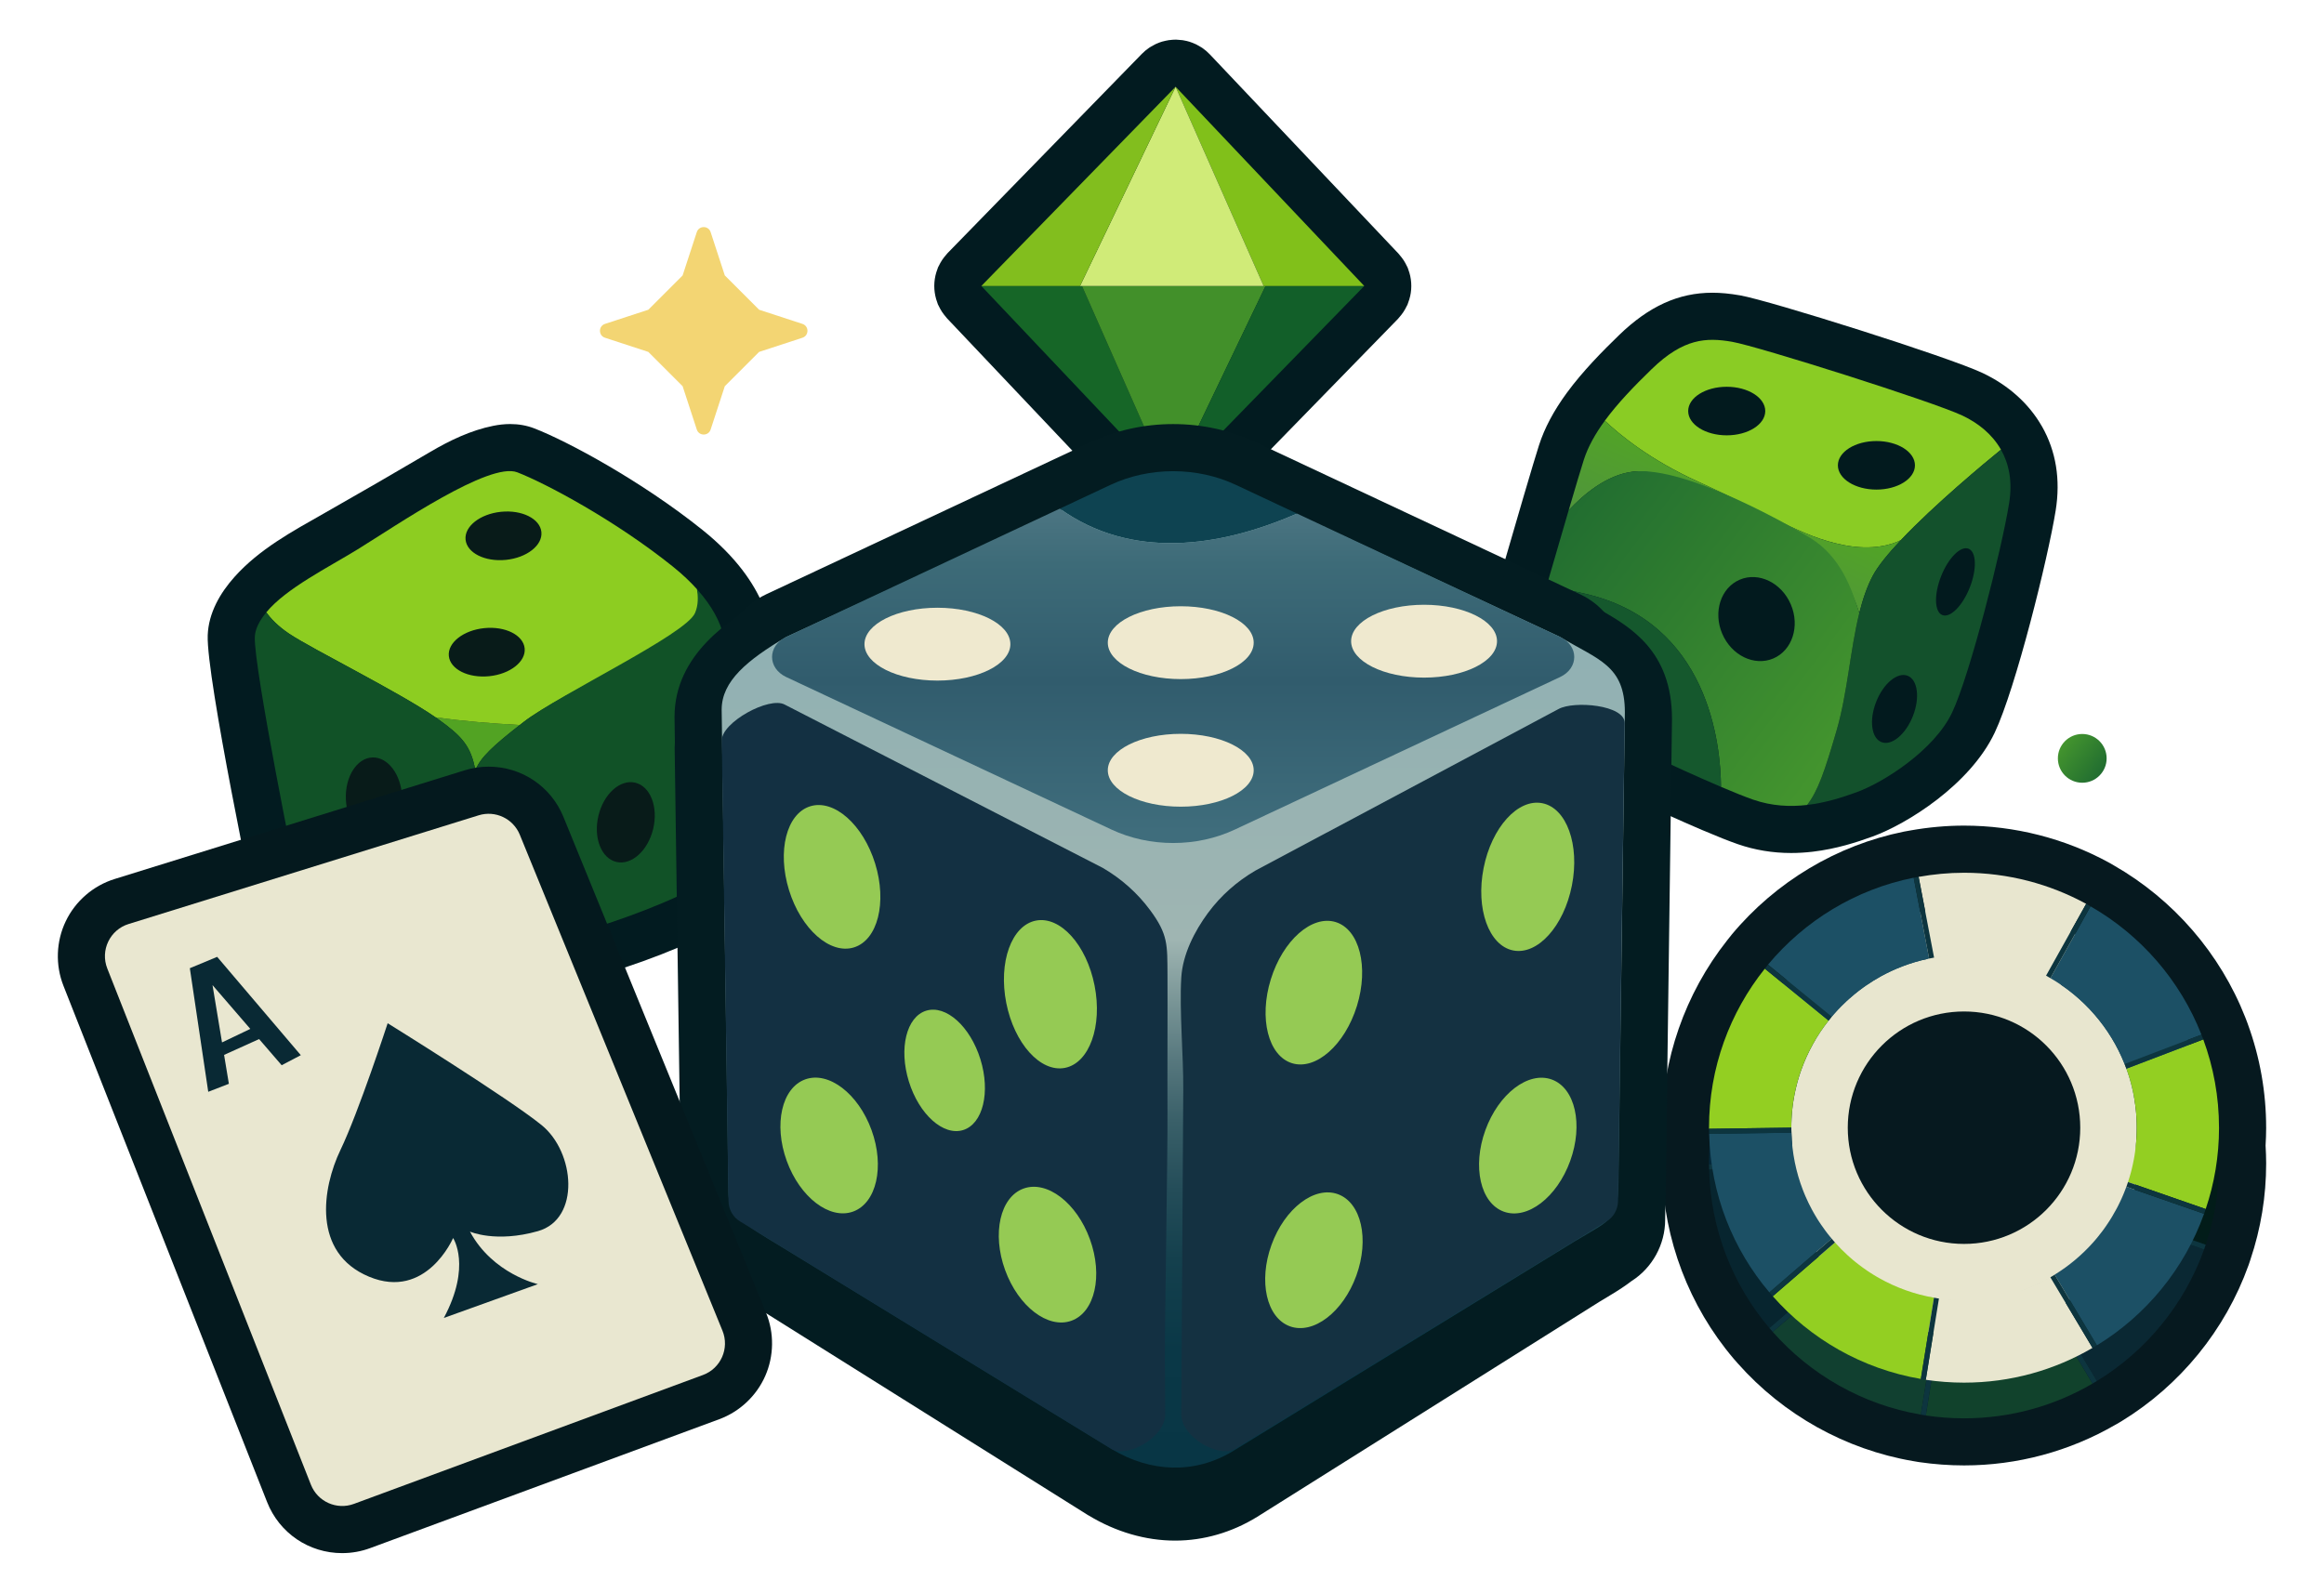 <?xml version="1.0" encoding="UTF-8"?>
<svg id="Layer_1" data-name="Layer 1" xmlns="http://www.w3.org/2000/svg" xmlns:xlink="http://www.w3.org/1999/xlink" viewBox="0 0 1987.63 1362.52">
  <defs>
    <style>
      .cls-1 {
        fill: #8dcd21;
      }

      .cls-1, .cls-2, .cls-3, .cls-4, .cls-5, .cls-6, .cls-7, .cls-8, .cls-9, .cls-10, .cls-11, .cls-12, .cls-13, .cls-14, .cls-15, .cls-16, .cls-17, .cls-18, .cls-19, .cls-20, .cls-21, .cls-22, .cls-23, .cls-24, .cls-25, .cls-26, .cls-27, .cls-28, .cls-29, .cls-30, .cls-31, .cls-32, .cls-33, .cls-34, .cls-35, .cls-36, .cls-37, .cls-38, .cls-39, .cls-40, .cls-41, .cls-42 {
        stroke-width: 0px;
      }

      .cls-2 {
        fill: #0e4351;
      }

      .cls-3 {
        fill: url(#linear-gradient);
      }

      .cls-4 {
        fill: #0d353f;
      }

      .cls-5 {
        fill: #143141;
      }

      .cls-6 {
        fill: #125f29;
      }

      .cls-7 {
        fill: #81c01a;
      }

      .cls-8 {
        fill: #04191e;
      }

      .cls-9 {
        fill: #93cf22;
      }

      .cls-10 {
        fill: #081b19;
      }

      .cls-11 {
        fill: #07252f;
      }

      .cls-12 {
        fill: #11422c;
      }

      .cls-13 {
        fill: #021a1e;
      }

      .cls-14 {
        fill: url(#linear-gradient-5);
      }

      .cls-15 {
        fill: #092934;
      }

      .cls-16 {
        fill: #021c19;
      }

      .cls-17 {
        fill: #95ca54;
      }

      .cls-18 {
        fill: #04293b;
      }

      .cls-19 {
        fill: #06191f;
      }

      .cls-20 {
        fill: #e9e7d0;
      }

      .cls-21 {
        fill: #021b20;
      }

      .cls-22 {
        fill: url(#linear-gradient-2);
      }

      .cls-23 {
        fill: #166627;
      }

      .cls-24 {
        fill: #82be1e;
      }

      .cls-25 {
        fill: url(#linear-gradient-3);
      }

      .cls-26 {
        fill: #031c21;
      }

      .cls-27 {
        fill: #52a323;
      }

      .cls-28 {
        fill: #114030;
      }

      .cls-29 {
        fill: #1c5065;
      }

      .cls-30 {
        fill: #115227;
      }

      .cls-31 {
        fill: #0b3446;
      }

      .cls-32 {
        fill: #0a2833;
      }

      .cls-33 {
        fill: #8acc24;
      }

      .cls-34 {
        fill: #15582d;
      }

      .cls-35 {
        fill: #42902a;
      }

      .cls-36 {
        fill: #d0eb78;
      }

      .cls-37 {
        fill: #f3d573;
      }

      .cls-38 {
        fill: url(#linear-gradient-4);
      }

      .cls-39 {
        fill: #133042;
      }

      .cls-40 {
        fill: #13512c;
      }

      .cls-41 {
        fill: #e8e6cf;
      }

      .cls-42 {
        fill: #efe9cf;
      }
    </style>
    <linearGradient id="linear-gradient" x1="1494.45" y1="417.57" x2="1459.69" y2="493.45" gradientUnits="userSpaceOnUse">
      <stop offset="0" stop-color="#51a327"/>
      <stop offset="1" stop-color="#50943d"/>
    </linearGradient>
    <linearGradient id="linear-gradient-2" x1="1343.33" y1="438.99" x2="1584.12" y2="622.98" gradientUnits="userSpaceOnUse">
      <stop offset="0" stop-color="#226e30"/>
      <stop offset="1" stop-color="#43942e"/>
    </linearGradient>
    <linearGradient id="linear-gradient-3" x1="1764.6" y1="636.3" x2="1796.47" y2="660.65" gradientUnits="userSpaceOnUse">
      <stop offset="0" stop-color="#43942e"/>
      <stop offset="1" stop-color="#226e30"/>
    </linearGradient>
    <linearGradient id="linear-gradient-4" x1="884.68" y1="392.96" x2="884.68" y2="1248.94" gradientTransform="translate(1888.13) rotate(-180) scale(1 -1)" gradientUnits="userSpaceOnUse">
      <stop offset="0" stop-color="#87aeb3"/>
      <stop offset=".48" stop-color="#9fb5b2"/>
      <stop offset=".54" stop-color="#7a9697"/>
      <stop offset=".6" stop-color="#57787e"/>
      <stop offset=".66" stop-color="#3a6069"/>
      <stop offset=".73" stop-color="#244d59"/>
      <stop offset=".8" stop-color="#14404d"/>
      <stop offset=".89" stop-color="#0a3847"/>
      <stop offset="1" stop-color="#083645"/>
    </linearGradient>
    <linearGradient id="linear-gradient-5" x1="1003.36" y1="435.52" x2="1003.36" y2="712.24" gradientUnits="userSpaceOnUse">
      <stop offset="0" stop-color="#4c7582"/>
      <stop offset=".17" stop-color="#3d6b78"/>
      <stop offset=".53" stop-color="#315c6d"/>
      <stop offset="1" stop-color="#3f6d7c"/>
    </linearGradient>
  </defs>
  <path class="cls-19" d="M1938.15,964.7c0-30.33-5.26-60.09-15.62-88.5-.04-.09-.06-.19-.09-.28-.04-.15-.12-.29-.16-.43-.04-.1-.07-.21-.1-.29-.03-.07-.06-.13-.09-.21-.37-1.02-.75-2.05-1.16-3.09l-.35-.9c-.04-.1-.09-.19-.13-.29-.03-.1-.06-.21-.1-.31-21.44-54.64-61.33-100.81-112.35-130.04-.01-.01-.03-.03-.06-.03l-3.68-2.14c-.1-.06-.21-.09-.31-.15-.13-.07-.27-.18-.41-.25-37.8-20.63-80.59-31.53-123.75-31.53-15.07,0-30.53,1.4-45.92,4.14-.16.03-.31.07-.46.1-.13.03-.28.03-.43.06l-.66.12c-1.15.19-2.3.38-3.43.62-.03,0-.06,0-.09.01-.01,0-.04.01-.06.01-.07.01-.13.01-.21.03-.07.01-.15.04-.22.06-57.28,11.59-109.54,42.83-147.18,88.01-.07.07-.12.16-.19.25-.96,1.15-1.89,2.34-2.81,3.54-.07.09-.15.16-.22.25-.19.24-.37.49-.56.74-.06.07-.12.15-.18.22-.01.03-.03.06-.06.07-35.95,45.46-55.76,102.29-55.76,160.2v.93c0,.35.04.72.06,1.08,0,.29-.03.57-.01.85.03.8.07,1.59.07,2.39,0,.16.03.31.03.47,0,.18-.01.34-.01.52.07,2.92.24,5.83.4,8.75-.31,5.17-.53,10.34-.53,15.54v.93c0,.35.04.72.06,1.08,0,.29-.03.57-.01.85.03.8.07,1.59.07,2.39,0,.16.03.31.03.47,0,.18-.01.34-.01.5,1.44,58.87,23.13,115.94,61.1,160.7,0,.01.01.01.01.03,1.13,1.33,2.21,2.55,3.34,3.8,0,.01.01.03.03.04.01.03.04.04.06.07.06.06.1.12.16.18.03.04.07.07.1.1,38.91,43.96,92.05,73.6,149.73,83.49.04,0,.09,0,.15.01.09.01.19.04.28.06l4.01.69c.1.03.21.01.29.03.18.03.35.07.53.1,12.95,1.89,25.91,2.84,38.51,2.84,45.51,0,90.25-12.05,129.5-34.84.09-.04.18-.07.27-.12.13-.09.29-.18.43-.25.01,0,.01-.01.03-.01,1.19-.69,2.45-1.41,3.9-2.28.12-.06.22-.15.32-.22.06-.03.13-.06.19-.09,50.18-30.69,88.75-78.02,108.58-133.29.03-.07.04-.13.06-.19.01-.06.04-.1.07-.15.5-1.44,1-2.95,1.5-4.46h0s.01-.03.01-.04c.01-.04.03-.07.04-.12,0-.03.01-.06.01-.07,8.93-26.49,13.45-54.16,13.45-82.24,0-5.11-.21-10.18-.5-15.25.29-5.08.5-10.17.5-15.28ZM1816.98,1019.5c-.35.9-.72,1.8-1.1,2.7-.46,1.1-.94,2.21-1.44,3.3-.38.85-.77,1.69-1.18,2.53-.19.41-.38.82-.59,1.22-.43.91-.88,1.8-1.34,2.7-.37.72-.74,1.43-1.12,2.14-1.16,2.21-2.4,4.38-3.7,6.53-.5.84-1.02,1.69-1.55,2.52-.47.77-.96,1.53-1.46,2.28-.75,1.16-1.53,2.31-2.31,3.45-.46.65-.93,1.31-1.38,1.96-.01,0-.01.01-.01.03-.6.82-1.21,1.64-1.81,2.45-1.24,1.65-2.5,3.26-3.8,4.85-.65.8-1.31,1.58-1.97,2.36-.66.78-1.34,1.56-2.02,2.33-9.55,10.71-20.63,20.02-32.9,27.58-1.21.8-2.47,1.49-3.68,2.24-.68.4-1.37.78-2.05,1.16-7.56,4.2-15.51,7.75-23.78,10.61-.77.25-1.52.5-2.27.75-2.28.74-4.57,1.43-6.89,2.06-1.61.44-3.21.84-4.83,1.22-.74.18-1.46.34-2.2.5-.8.18-1.58.35-2.37.5-.29.07-.6.13-.9.18-.74.16-1.47.29-2.22.43-.1.01-.22.04-.34.06-1.15.21-2.31.4-3.48.57-.88.15-1.78.27-2.68.38-.47.07-.96.13-1.43.18-.83.12-1.66.22-2.5.29-.49.06-.96.1-1.46.15-.84.09-1.66.16-2.5.24-.57.04-1.15.09-1.72.12-1.81.13-3.64.22-5.47.28-.47.01-.94.03-1.4.03-1.1.03-2.21.04-3.33.04-.96,0-1.92-.01-2.86-.03-.74-.01-1.47-.03-2.2-.06-.29-.01-.57-.03-.87-.04-3.45-.13-6.88-.4-10.27-.77-1.5-.15-2.98-.32-4.45-.54-.28-.04-.56-.07-.84-.12-.07-.01-.16-.03-.24-.04-1.31-.21-2.65-.43-4.02-.69-16.69-2.9-32.46-8.65-46.73-16.68-.84-.47-1.66-.96-2.5-1.44-.09-.06-.18-.12-.28-.16-.84-.5-1.66-1-2.5-1.52-.87-.55-1.72-1.09-2.58-1.64-.87-.56-1.71-1.13-2.56-1.69-2.53-1.72-5.01-3.52-7.43-5.39-.6-.47-1.21-.93-1.8-1.41-.37-.29-.74-.57-1.09-.88-.57-.46-1.15-.93-1.72-1.4-.1-.1-.19-.18-.29-.27-.72-.6-1.44-1.24-2.17-1.86-.77-.68-1.52-1.36-2.27-2.03-3.76-3.43-7.34-7.06-10.73-10.86-.97-1.09-1.9-2.18-2.81-3.27-.63-.74-1.25-1.49-1.84-2.24-.06-.07-.12-.13-.16-.21-.49-.59-.96-1.19-1.43-1.78-.35-.46-.71-.9-1.03-1.36-.38-.5-.78-1.02-1.15-1.53-1.21-1.62-2.37-3.26-3.51-4.94-.56-.83-1.12-1.66-1.68-2.52-.54-.84-1.09-1.69-1.62-2.55-.53-.87-1.06-1.72-1.58-2.61-.5-.84-.99-1.69-1.47-2.55-.04-.07-.07-.15-.12-.22-.47-.82-.94-1.66-1.38-2.5-.97-1.78-1.9-3.59-2.78-5.42-.88-1.84-1.74-3.68-2.55-5.55-.41-.94-.81-1.87-1.19-2.83-.38-.94-.77-1.89-1.13-2.84-5.89-15.28-9.31-31.78-9.81-49-.03-.71-.06-1.41-.07-2.12-.01-.71-.03-1.41-.03-2.14v-.06c0-1.22.01-2.45.04-3.67,0-.12,0-.24.01-.35.03-1.15.07-2.3.13-3.45,0-.07,0-.15.01-.22.04-.96.1-1.93.18-2.89.03-.57.07-1.15.13-1.72.07-.91.15-1.83.25-2.74.12-1.25.27-2.48.43-3.71.15-1.18.31-2.34.49-3.51,0-.06.01-.12.03-.18.18-1.19.37-2.37.59-3.55.18-.99.35-1.97.56-2.96.13-.71.28-1.41.44-2.11.04-.28.1-.56.18-.82.16-.8.35-1.59.55-2.37.74-3.12,1.58-6.2,2.5-9.24.31-.97.62-1.94.94-2.92.32-.97.66-1.94,1-2.9,5.5-15.42,13.47-29.66,23.42-42.24.81-1.02,1.58-2.03,2.39-3.01.34-.41.68-.81,1.03-1.21.38-.47.78-.93,1.18-1.38,2.05-2.34,4.17-4.61,6.36-6.82,1.43-1.46,2.89-2.87,4.39-4.24.75-.69,1.5-1.38,2.27-2.06,1.52-1.36,3.06-2.67,4.64-3.96,2.37-1.94,4.79-3.82,7.28-5.6.83-.6,1.66-1.19,2.5-1.77,4.21-2.9,8.57-5.6,13.07-8.06,2.71-1.47,5.47-2.87,8.26-4.18,6.54-3.05,13.35-5.64,20.36-7.73,2-.59,4.04-1.15,6.07-1.66,2.05-.5,4.1-.97,6.17-1.4,1.37-.29,2.81-.52,4.26-.81,4.14-.72,8.37-1.28,12.64-1.66,1-.09,2.02-.16,3.03-.24.18-.01.35-.03.53-.03.91-.06,1.83-.12,2.74-.15.15-.01.31-.03.47-.03.97-.04,1.94-.07,2.93-.09,1.09-.03,2.18-.04,3.27-.04s2.22.01,3.33.04c.47,0,.94.01,1.41.03.96.03,1.92.07,2.86.12,1.22.06,2.43.13,3.64.22.18.01.37.03.55.04,1.1.09,2.22.19,3.33.31,1.21.12,2.42.27,3.62.41.03,0,.04,0,.07.01,1.24.15,2.46.32,3.68.52,1.22.18,2.45.38,3.65.6,1.22.21,2.43.44,3.62.69.85.18,1.71.35,2.55.54,1.55.34,3.08.71,4.6,1.1,1.19.29,2.36.62,3.54.96,2.43.68,4.83,1.43,7.2,2.24,1.05.37,2.09.74,3.14,1.12,1.13.41,2.25.84,3.37,1.28,3.4,1.34,6.73,2.8,10.02,4.38,1,.5,2.02,1,3.01,1.5.04.03.09.04.13.07,1.05.53,2.08,1.08,3.09,1.64.55.29,1.06.59,1.59.9.62.35,1.24.71,1.87,1.06,28.57,16.59,51.08,42.39,63.39,73.43.53,1.33,1.05,2.65,1.56,4.02.35.99.71,1.97,1.05,2.96.43,1.25.84,2.52,1.24,3.79.32,1.03.63,2.06.93,3.11.04.18.1.35.15.52.29,1.06.59,2.14.85,3.21,1.52,5.89,2.68,11.95,3.46,18.11.16,1.16.29,2.34.4,3.52.03.16.06.34.06.52.09.88.18,1.78.25,2.68.04.47.07.94.1,1.43.06.68.1,1.36.13,2.03.03.55.06,1.09.09,1.64.04,1.1.09,2.21.12,3.31.03,1.22.04,2.45.04,3.68,0,1.12-.01,2.24-.04,3.36,0,.44-.01.87-.03,1.3-.01.77-.06,1.53-.09,2.3-.03.6-.06,1.19-.1,1.78,0,.25-.03.5-.04.75-.04.83-.1,1.64-.16,2.45-.18,2.14-.4,4.26-.66,6.36-.1.85-.22,1.71-.34,2.56,0,.03-.01.06-.01.09-.13.94-.28,1.9-.44,2.84,0,.04,0,.09-.01.13-.15.94-.32,1.89-.49,2.81-.53,2.89-1.15,5.76-1.84,8.59-.24.94-.47,1.89-.72,2.83-.75,2.8-1.58,5.58-2.49,8.32-.41,1.18-.81,2.33-1.19,3.52-.07.18-.13.37-.19.56-.52,1.43-1.06,2.84-1.64,4.24Z"/>
  <g>
    <path class="cls-41" d="M1679.78,847.46c-81.6,0-147.76,66.16-147.76,147.76s66.16,147.7,147.76,147.7,147.7-66.11,147.7-147.7-66.11-147.76-147.7-147.76ZM1679.78,1094.61c-54.94,0-99.45-44.51-99.45-99.39s44.51-99.45,99.45-99.45,99.39,44.51,99.39,99.45-44.51,99.39-99.39,99.39Z"/>
    <path class="cls-41" d="M1779.17,995.22c0,54.88-44.51,99.39-99.39,99.39s-99.45-44.51-99.45-99.39,44.51-99.45,99.45-99.45,99.39,44.51,99.39,99.45Z"/>
    <g>
      <path class="cls-32" d="M1885.06,1068.87c-16.93,47.16-49.58,86.78-91.67,112.52l-36.11-60.46c28.04-17.28,49.87-43.71,61.33-75.15l66.45,23.09Z"/>
      <path class="cls-41" d="M1784.23,803.7l-34.32,61.44c-20.9-11.29-44.74-17.68-70.14-17.68-8.75,0-17.33.81-25.63,2.25l-13.24-69.1c12.61-2.25,25.62-3.51,38.87-3.51,37.83,0,73.42,9.67,104.46,26.6Z"/>
      <path class="cls-28" d="M1654.04,1140.62l-11.23,69.5c-50.1-8.58-94.38-34.2-126.63-70.77l53.21-45.95c21.65,24.3,51.25,41.4,84.65,47.22Z"/>
      <path class="cls-16" d="M1897.85,995.22c0,24.36-4.03,47.74-11.4,69.56l-66.45-23.09c4.84-14.63,7.49-30.23,7.49-46.47,0-17.74-3.11-34.78-8.87-50.5l65.76-25.05c8.69,23.55,13.47,49,13.47,75.55Z"/>
      <path class="cls-29" d="M1882.82,915.64l-65.76,25.05c-12.32-31.04-34.84-56.84-63.4-73.42l34.26-61.44c42.96,24.59,76.64,63.28,94.9,109.81Z"/>
      <path class="cls-12" d="M1789.65,1183.58c-32.3,18.89-69.79,29.71-109.87,29.71-11.11,0-22-.86-32.71-2.42l11.23-69.5c7.03.98,14.17,1.55,21.48,1.55,26.89,0,52.06-7.2,73.82-19.75l36.05,60.41Z"/>
      <path class="cls-18" d="M1563.92,903.61c-19.92,25.16-31.9,56.95-31.9,91.56l-70.37.98v-.92c0-51.48,17.91-98.76,47.74-136.07l54.53,44.45Z"/>
      <path class="cls-11" d="M1566.57,1090.12l-53.27,45.95c-31.15-36.74-50.27-83.9-51.54-135.61l70.37-.98c.98,34.44,13.71,65.99,34.44,90.64Z"/>
      <path class="cls-29" d="M1649.89,850.51c-33.17,6.79-62.25,24.76-83.27,49.69l-54.53-44.45c31.27-37.54,74.86-64.44,124.61-74.4l13.19,69.16Z"/>
      <path class="cls-4" d="M1787.92,805.83l-34.26,61.44c-1.27-.69-2.48-1.44-3.74-2.13l34.32-61.44c1.21.69,2.48,1.44,3.69,2.13Z"/>
      <path class="cls-4" d="M1654.15,849.71c-1.44.29-2.88.52-4.26.81l-13.19-69.16c1.38-.29,2.82-.46,4.2-.75l13.24,69.1Z"/>
      <path class="cls-4" d="M1566.62,900.21c-.92,1.09-1.78,2.25-2.71,3.4l-54.53-44.45c.86-1.15,1.79-2.3,2.71-3.4l54.53,44.45Z"/>
      <path class="cls-4" d="M1532.13,999.48l-70.37.98c0-1.44-.06-2.88-.12-4.32l70.37-.98v.06c0,1.44.06,2.82.11,4.26Z"/>
      <path class="cls-4" d="M1569.39,1093.4l-53.21,45.95c-.98-1.09-1.9-2.13-2.88-3.28l53.27-45.95c.92,1.09,1.84,2.19,2.82,3.28Z"/>
      <path class="cls-4" d="M1658.3,1141.37l-11.23,69.5c-1.38-.23-2.82-.52-4.26-.75l11.23-69.5c1.44.29,2.88.52,4.26.75Z"/>
      <path class="cls-4" d="M1793.39,1181.39c-1.27.75-2.53,1.5-3.74,2.19l-36.05-60.41c1.21-.75,2.48-1.44,3.69-2.25l36.11,60.46Z"/>
      <path class="cls-4" d="M1886.45,1064.78c-.46,1.38-.92,2.76-1.38,4.09l-66.45-23.09c.46-1.38.92-2.71,1.38-4.09l66.45,23.09Z"/>
      <path class="cls-4" d="M1884.37,919.67l-65.76,25.05c-.52-1.38-1.04-2.71-1.55-4.03l65.76-25.05c.52,1.38,1.09,2.71,1.55,4.03Z"/>
    </g>
  </g>
  <g>
    <path class="cls-21" d="M1746.4,364.76s-.05-.07-.07-.11c-10.99-19.28-28.46-35.02-50.56-45.51-28.97-13.74-182.43-62.12-207.54-66.47-8.89-1.54-16.41-2.26-23.69-2.26-28.93,0-54.32,11.55-79.9,36.34-13.59,13.16-30.94,30.66-44.61,49.33,0,0,0,0,0,0h0c-11.23,15.35-19.01,30.01-23.79,44.82-2.21,6.88-6.69,21.75-13.29,44.2h0c-5.8,19.76-12.58,43.05-18.85,64.68,0,.02,0,.04-.01.06l-6.48,22.39c-12.75,44.11,2.28,91.02,38.3,119.52l39.13,30.96c2.34,1.85,4.87,3.43,7.56,4.72,2.2,1.06,54.26,26.05,93.54,42.76.02,0,.04.01.06.02,12.7,5.41,22.58,9.32,30.21,11.97,14.41,4.99,29.71,7.52,45.47,7.52,6.01,0,12.2-.37,18.41-1.1,20.32-2.38,38.07-8.19,51.26-13,29.13-10.59,83.26-44.09,104.47-88.88,17.92-37.83,45.57-149.13,52.12-189.96,4.27-26.57.33-50.81-11.73-72.03Z"/>
    <g>
      <path class="cls-33" d="M1576.32,466.2c25.73,5.15,42.11-.5,49.41-4.16,28.92-30.64,72.33-66.56,85.62-77.38-7.59-13.35-19.67-22.85-32.86-29.11-25.01-11.87-175.08-59.35-197.13-63.17-22.04-3.82-41.55-2.97-68.68,23.32-15.47,14.99-29.41,29.56-40.12,44.19,12.95,12.29,38.87,33.53,79.54,52.04,61.47,27.98,88.18,47.06,124.21,54.26Z"/>
      <path class="cls-3" d="M1396.57,403.46c38.58-4.66,153.89,56.81,166.18,69.52,9.67,10,21.41,32.06,27.44,51.54,2.89-11.64,6.52-22.52,11.56-32.04,4.44-8.37,13.21-19.04,23.97-30.44-7.3,3.66-23.68,9.31-49.41,4.16-36.03-7.21-62.74-26.28-124.21-54.26-40.67-18.51-66.6-39.75-79.54-52.04-8.07,11.03-14.32,22.09-17.96,33.39-2.29,7.11-7.14,23.35-12.98,43.21,12.69-13.56,32.5-30.32,54.95-33.03Z"/>
      <path class="cls-40" d="M1711.35,384.66c-13.29,10.82-56.7,46.74-85.62,77.38,2.92-1.47,4.43-2.62,4.43-2.62,0,0-1.51,1.16-4.43,2.62-10.76,11.4-19.54,22.08-23.97,30.44-5.05,9.52-8.67,20.4-11.56,32.04,1.64,5.29,2.88,10.4,3.51,15.02-.63-4.62-1.87-9.73-3.51-15.02-7.8,31.37-10.11,68.38-19.38,100.23-10.36,35.57-15.94,51.73-25.22,63.83,15.67-1.83,30.07-6.44,42.17-10.84,23.32-8.48,66.56-36.04,81.82-68.25,15.26-32.22,42.39-139.47,48.75-179.1,3.01-18.72-.19-33.77-6.99-45.73Z"/>
      <path class="cls-22" d="M1590.19,524.52c-6.03-19.48-15.41-48.03-41.75-64.21-13.65-8.39-106.2-62.27-151.87-56.86-22.46,2.66-42.26,19.47-54.95,33.03-5.79,19.7-12.55,42.94-18.81,64.52,10.07,1.92,20.77,4.14,32.21,6.74,106.72,24.22,116.63,129.77,116.88,165.37,10.79,4.59,20.5,8.5,27.68,10.99,15.9,5.5,31.49,6.18,46,4.48,9.28-12.1,14.86-28.26,25.22-63.83,9.28-31.85,11.59-68.86,19.38-100.23Z"/>
      <path class="cls-34" d="M1355.03,507.75c-11.44-2.6-22.14-4.82-32.21-6.74-2.25,7.77-4.44,15.35-6.49,22.42-8.15,28.2,1.57,58.51,24.58,76.72l39.13,30.96s52.99,25.45,91.87,42c-.26-35.6-10.16-141.15-116.88-165.37Z"/>
    </g>
    <ellipse class="cls-13" cx="1476.8" cy="351.63" rx="32.96" ry="20.77"/>
    <ellipse class="cls-13" cx="1604.83" cy="398.05" rx="32.96" ry="20.77"/>
    <ellipse class="cls-13" cx="1502.3" cy="529.7" rx="31.9" ry="36.63" transform="translate(-87.45 630.65) rotate(-23.06)"/>
    <ellipse class="cls-13" cx="1620.42" cy="606.53" rx="30.51" ry="16.85" transform="translate(461 1890.82) rotate(-68.45)"/>
    <ellipse class="cls-13" cx="1672.5" cy="497.84" rx="30.51" ry="13.18" transform="translate(595.04 1870.49) rotate(-68.45)"/>
  </g>
  <g>
    <path class="cls-21" d="M375.23,856.74c-85.73,0-145.46-28.06-155.88-73.22-.44-1.89-43.02-203.99-41.7-240.1.7-19.01,10.53-36.07,22.95-49.95,21.31-23.8,49.31-38.86,76.71-54.43,30.37-17.26,60.61-34.75,90.71-52.48,16.58-9.77,34.81-18.5,53.78-22.29,4.79-.96,9.67-1.53,14.56-1.53,7.3,0,14.22,1.25,20.57,3.7,28.53,11.03,92.04,45.29,143.91,86.92,57.92,46.48,60.53,90.32,59.23,106.09-4.46,197.05-12.1,206.15-21.78,217.69-19.75,23.55-140.32,71.07-228.93,78.19-11.62.93-23.1,1.41-34.15,1.41Z"/>
    <g>
      <path class="cls-27" d="M374.68,615.16c20.5,14.67,28.1,23.08,31.87,43.75,4.27-10.83,15.28-21,37.99-38.72-24.26-1.27-48.38-3.32-72-6.53.73.5,1.46,1.01,2.14,1.5Z"/>
      <path class="cls-1" d="M575.63,484.8c-49.92-40.06-109.37-71.54-133.22-80.76-23.85-9.22-102.91,45.15-136.4,65.82-24.92,15.37-61.42,33.45-78.23,53.95,3.54,5,9.5,11.57,19.41,18.23,19.89,13.36,93.82,49.8,125.35,71.63,23.63,3.21,47.75,5.26,72,6.53,1.21-.94,2.31-1.82,3.59-2.8,30.84-23.85,141.93-74,147.97-93.08,2.12-6.69,2.42-13.67,0-20.3-5.51-6.12-12.16-12.54-20.47-19.21Z"/>
      <path class="cls-30" d="M596.1,504.01c.91,6.15,1.39,13.3-1.71,20.46-7.96,18.36-115.42,69.07-146.26,92.92-25.27,19.54-37.08,30.12-41.58,41.52,1.79,9.78,2.72,22.29,3.74,39.56,2.17,36.7,1.38,87.63.65,116.24,86.16-8.27,188.36-53.78,196.47-63.46,8.27-9.86,12.4-194.27,12.4-194.27,0,0,3.86-22.34-23.73-52.97Z"/>
      <path class="cls-30" d="M410.29,698.46c-1.02-17.27-1.96-29.77-3.74-39.56-3.77-20.66-11.37-29.07-31.87-43.75-30.2-21.62-107.15-59.46-127.5-73.13-9.91-6.66-15.88-13.23-19.41-18.23-5.89,7.18-9.59,14.33-9.84,21.09-.95,26.07,34.97,204.76,40.7,229.56,5.72,24.8,60.41,47.69,147.53,40.7,1.59-.13,3.19-.3,4.79-.45.72-28.61,1.52-79.53-.65-116.24Z"/>
    </g>
    <ellipse class="cls-10" cx="430.63" cy="458.35" rx="32.59" ry="20.67" transform="translate(-43.92 45.64) rotate(-5.77)"/>
    <ellipse class="cls-10" cx="416.32" cy="557.87" rx="32.59" ry="20.67" transform="translate(-54 44.7) rotate(-5.77)"/>
    <ellipse class="cls-10" cx="535.22" cy="703.43" rx="34.84" ry="24.08" transform="translate(-273.09 1061.06) rotate(-76.6)"/>
    <ellipse class="cls-10" cx="319.87" cy="682.76" rx="24.08" ry="34.84" transform="translate(-28.78 14.24) rotate(-2.44)"/>
  </g>
  <g>
    <g>
      <path class="cls-21" d="M1206.03,253.54c.22-.97.4-1.94.55-2.93.14-.95.26-1.9.33-2.86.08-.98.11-1.95.12-2.93,0-.97-.02-1.92-.09-2.88-.06-.97-.17-1.94-.3-2.91s-.31-1.93-.51-2.88c-.2-.94-.43-1.86-.71-2.79-.29-.98-.62-1.95-.98-2.91-.18-.49-.29-.99-.5-1.48-.17-.4-.4-.75-.58-1.14-.43-.93-.9-1.83-1.39-2.72-.48-.86-.96-1.7-1.5-2.51-.52-.8-1.09-1.57-1.67-2.33-.63-.83-1.28-1.64-1.97-2.41-.27-.3-.48-.64-.76-.93l-161.34-170.42c-.08-.08-.16-.15-.24-.22-.59-.61-1.22-1.2-1.85-1.78-.22-.2-.44-.42-.66-.62-.14-.12-.27-.26-.42-.38-.96-.81-1.96-1.6-3.01-2.33-.01-.01-.03-.02-.05-.03-.19-.13-.39-.25-.58-.38-.26-.17-.53-.32-.79-.49-1.13-.72-2.3-1.39-3.49-1.99-.24-.12-.47-.27-.71-.38-.23-.11-.47-.19-.7-.3-1.49-.68-3.01-1.3-4.56-1.79-.07-.02-.13-.05-.21-.08-.04-.01-.09-.03-.13-.04-1.6-.49-3.22-.85-4.86-1.14-.26-.05-.52-.11-.78-.15-.31-.05-.63-.06-.94-.11-1.32-.17-2.64-.28-3.97-.33-.24,0-.46-.06-.7-.06-.21,0-.4,0-.61,0h-.04s-.05,0-.07,0c-1.67,0-3.33.15-4.98.36-.23.03-.46.02-.69.05-.26.04-.52.12-.78.16-1.39.23-2.77.52-4.14.9-.23.06-.47.1-.69.16-.08.02-.17.05-.25.07-1.54.46-3.04,1.04-4.52,1.69-.21.09-.43.18-.64.27-.3.14-.59.3-.89.45-1.06.52-2.09,1.08-3.11,1.7-.35.21-.71.42-1.06.64-.09.05-.18.1-.26.16-.08.05-.16.08-.24.13-.03.02-.05.04-.08.06-.33.22-.64.47-.96.7-.75.54-1.5,1.08-2.2,1.66-.11.09-.23.18-.34.27-.15.12-.28.27-.42.39-.05.04-.1.1-.15.14-.7.61-1.39,1.24-2.04,1.89-.11.11-.23.21-.35.32l-166.14,170.42c-.33.33-.58.72-.89,1.06-.7.77-1.36,1.56-2.01,2.39-.59.76-1.16,1.53-1.69,2.33-.54.81-1.05,1.64-1.53,2.49-.51.9-.98,1.8-1.42,2.72-.19.41-.45.78-.63,1.21-.19.45-.3.92-.47,1.37-.37.97-.71,1.93-1.01,2.92-.28.91-.52,1.82-.73,2.74-.22.97-.4,1.94-.55,2.92-.14.96-.26,1.9-.33,2.86-.08.98-.11,1.95-.12,2.93,0,.97.02,1.92.09,2.88.06.97.17,1.94.3,2.91.14.97.31,1.93.52,2.89.2.93.43,1.85.7,2.78.29.99.62,1.96.98,2.92.18.49.29.98.49,1.47.17.39.4.74.57,1.12.43.94.91,1.85,1.41,2.76.47.84.95,1.67,1.47,2.47.53.82,1.11,1.6,1.71,2.39.62.81,1.24,1.59,1.92,2.35.28.31.5.66.79.96l161.35,170.42c.08.09.18.16.26.25.59.61,1.21,1.19,1.84,1.76.22.2.42.41.64.6.15.13.29.27.44.4.96.81,1.96,1.59,3,2.32.02.01.03.02.05.03.19.13.38.25.58.38.26.17.53.32.8.49,1.13.72,2.29,1.38,3.47,1.99.24.12.47.27.71.38.23.11.48.2.71.3,1.48.68,2.98,1.28,4.52,1.77.08.03.16.06.24.09.05.02.1.03.14.04,1.59.49,3.21.84,4.84,1.13.26.05.52.11.78.16.31.05.63.06.95.1,1.32.17,2.64.28,3.97.33.24,0,.46.06.7.06.21,0,.4,0,.61,0h.04s.05,0,.07,0c1.67,0,3.33-.15,4.98-.36.23-.03.46-.02.68-.05.26-.04.52-.12.78-.16,1.4-.23,2.78-.53,4.15-.9.22-.06.46-.1.68-.16.09-.03.17-.05.26-.07,1.54-.46,3.04-1.04,4.53-1.69.21-.09.42-.18.63-.27.3-.14.58-.3.88-.44,1.07-.52,2.11-1.09,3.14-1.71.35-.21.7-.41,1.04-.62.11-.07.22-.13.33-.2.06-.04.12-.06.17-.1.02-.01.04-.03.05-.04.39-.26.76-.56,1.14-.83.69-.49,1.37-.99,2.02-1.52.12-.1.25-.19.37-.3.13-.11.24-.23.37-.34.09-.08.18-.17.27-.25.67-.58,1.32-1.18,1.94-1.8.12-.12.26-.22.38-.35l166.14-170.42c.33-.34.59-.73.91-1.09.69-.75,1.34-1.53,1.96-2.34.61-.78,1.18-1.56,1.72-2.38.53-.8,1.03-1.61,1.5-2.45.51-.91,1-1.82,1.44-2.76.19-.41.44-.78.62-1.19.19-.45.3-.91.47-1.36.38-.97.71-1.95,1.02-2.94.27-.91.52-1.81.72-2.73Z"/>
      <polygon class="cls-23" points="839.31 244.64 1000.66 415.06 925.36 244.64 839.31 244.64"/>
      <polygon class="cls-35" points="925.36 244.64 1000.66 415.06 1082.41 244.64 925.36 244.64"/>
      <polygon class="cls-6" points="1082.41 244.64 1000.66 415.06 1166.8 244.64 1082.41 244.64"/>
    </g>
    <g>
      <polygon class="cls-7" points="1166.8 244.64 1005.45 74.22 1080.76 244.64 1166.8 244.64"/>
      <polygon class="cls-36" points="1080.76 244.64 1005.45 74.22 923.7 244.64 1080.76 244.64"/>
      <polygon class="cls-24" points="923.7 244.64 1005.45 74.22 839.31 244.64 923.7 244.64"/>
    </g>
  </g>
  <circle class="cls-25" cx="1780.87" cy="648.73" r="20.85"/>
  <path class="cls-37" d="M686.3,277.08l-37.07-12.12-29.33-29.33-12.12-37.07c-1.87-5.72-9.97-5.72-11.84,0l-12.12,37.07-29.33,29.33-37.07,12.12c-5.72,1.87-5.72,9.97,0,11.84l37.07,12.12,29.33,29.33,12.12,37.07c1.87,5.72,9.97,5.72,11.84,0l12.12-37.07,29.33-29.33,37.07-12.12c5.72-1.87,5.72-9.97,0-11.84Z"/>
  <g>
    <path class="cls-26" d="M1430,614.97c-.05-58.11-35.67-78.59-61.67-93.53-4.19-2.41-8.64-4.96-13.31-7.83-1.21-.75-2.46-1.43-3.75-2.04l-275.79-131.58c-3.95-1.88-8.17-3.1-12.5-3.6-16.99-1.97-36.25-4.19-56.22-4.19-2.61,0-5.22.04-7.84.12-19.97.61-39.97,3.25-56.89,5.75-3.85.57-7.6,1.7-11.13,3.37l-275.33,130.07c-1.27.6-2.5,1.26-3.7,1.99-26.21,15.94-74.98,45.61-74.98,99.83l.3,21.84c-.12,1.45-.19,2.91-.19,4.39,0,.2,5.74,403.72,5.74,403.72.13,21.97,11.53,42.31,29.85,53.36l18.59,11.67c5.21,3.39,10.63,6.74,16.17,10.15l125.35,78.64,157.13,98.58c.07.04.14.08.21.13l.08.05s.04.02.06.03c.23.14.46.29.7.42.1.06.2.09.3.15,23.16,14.02,48.66,21.45,73.85,21.45h0c24.39,0,48.61-7,70.3-20.4l292.42-183.81c3.51-2.17,6.68-4.06,9.54-5.77,6.9-4.13,12.89-8.05,18.09-12.05,17.77-11.26,28.76-31.32,28.76-52.42l.15-10.75c.18-3.83.3-7.8.3-12.12,0,0,5.4-405.42,5.4-405.61Z"/>
    <path class="cls-26" d="M1003.36,761.45c-24.36,0-48.52-5.3-69.89-15.31l-278.12-130.45c-21.8-10.22-35.34-30.79-35.34-53.67s13.54-43.44,35.34-53.67l277.37-130.1c21.59-10.13,46.02-15.48,70.64-15.48s49.04,5.35,70.64,15.48l277.37,130.1c21.8,10.22,35.34,30.79,35.34,53.67s-13.55,43.45-35.35,53.67l-278.11,130.45c-21.36,10.02-45.53,15.31-69.89,15.31Z"/>
    <path class="cls-26" d="M1298.77,853.82c-4.55,0-9.11-.49-13.55-1.45-43.64-9.48-67.58-60.43-55.69-118.54,10.53-51.51,45.47-87.5,84.97-87.5,4.55,0,9.11.49,13.55,1.45,43.63,9.47,67.58,60.43,55.7,118.53-10.54,51.52-45.49,87.5-84.98,87.5h0Z"/>
    <path class="cls-26" d="M1294.91,1078.29c-8.51,0-16.79-1.59-24.61-4.73-40.64-16.34-56.97-70.06-37.18-122.3,15.79-41.69,50.04-69.69,85.22-69.69,8.51,0,16.79,1.59,24.61,4.73,40.64,16.34,56.97,70.06,37.18,122.3-15.78,41.69-50.03,69.69-85.22,69.69h0Z"/>
    <path class="cls-26" d="M1111.99,1176.38c-8.51,0-16.79-1.59-24.61-4.73-40.63-16.34-56.96-70.06-37.18-122.3,15.78-41.69,50.03-69.69,85.22-69.69,8.51,0,16.79,1.59,24.61,4.73,40.64,16.34,56.97,70.06,37.18,122.3-15.78,41.69-50.03,69.69-85.22,69.69h0Z"/>
    <path class="cls-26" d="M1112.23,950.91c-7.13,0-14.14-1.16-20.83-3.45-42.18-14.36-60.48-67.27-42.56-123.06,14.78-46.05,49.48-76.99,86.36-76.99,7.12,0,14.14,1.16,20.83,3.45,42.16,14.36,60.47,67.27,42.56,123.06-14.78,46.06-49.49,77-86.35,77h0Z"/>
    <path class="cls-26" d="M906.26,954.25c-39.49,0-74.44-35.98-84.97-87.5-11.89-58.1,12.06-109.06,55.69-118.54,4.44-.96,9-1.45,13.55-1.45,39.49,0,74.43,35.98,84.97,87.5,11.89,58.1-12.06,109.06-55.69,118.53-4.44.96-9,1.45-13.55,1.45Z"/>
    <path class="cls-26" d="M817.84,1007.88c-33.84,0-65.5-28.14-78.76-70.02-16.06-50.69,1.17-98.6,40.08-111.44,6.07-2,12.42-3.02,18.85-3.02,33.84,0,65.5,28.14,78.77,70.02,16.06,50.69-1.18,98.6-40.08,111.43-6.06,2-12.41,3.02-18.86,3.02Z"/>
    <path class="cls-26" d="M907.6,1171.68c-35.19,0-69.44-28.01-85.23-69.7-19.78-52.24-3.45-105.96,37.19-122.3,7.82-3.14,16.1-4.73,24.61-4.73,35.19,0,69.44,28.01,85.23,69.7,19.78,52.24,3.45,105.96-37.19,122.3-7.82,3.14-16.1,4.73-24.61,4.73Z"/>
    <path class="cls-26" d="M720.83,1078.29c-35.19,0-69.44-28-85.23-69.69-19.78-52.25-3.45-105.97,37.18-122.3,7.82-3.14,16.1-4.73,24.61-4.73,35.19,0,69.44,28,85.23,69.69,19.79,52.24,3.46,105.96-37.18,122.3-7.82,3.14-16.1,4.73-24.61,4.73Z"/>
    <path class="cls-26" d="M723.14,851.83c-36.87,0-71.58-30.94-86.36-76.99-17.91-55.79.4-108.7,42.57-123.07,6.69-2.28,13.7-3.44,20.83-3.44,36.87,0,71.58,30.94,86.36,76.99,17.91,55.8-.39,108.7-42.58,123.07-6.69,2.28-13.7,3.44-20.83,3.44Z"/>
    <path class="cls-26" d="M801.74,622.51c-59.5,0-102.7-30.05-102.7-71.47s43.19-71.47,102.7-71.47,102.69,30.06,102.69,71.47-43.19,71.47-102.69,71.47Z"/>
    <path class="cls-26" d="M1009.85,621.23c-59.51,0-102.7-30.06-102.7-71.47s43.19-71.47,102.7-71.47,102.7,30.06,102.7,71.47-43.19,71.47-102.7,71.47Z"/>
    <path class="cls-26" d="M1009.85,730.37c-59.51,0-102.7-30.05-102.7-71.47s43.19-71.47,102.7-71.47,102.7,30.06,102.7,71.47-43.19,71.47-102.7,71.47Z"/>
    <path class="cls-26" d="M1217.95,619.96c-59.51,0-102.7-30.06-102.7-71.47s43.19-71.47,102.7-71.47,102.7,30.06,102.7,71.47-43.19,71.47-102.7,71.47Z"/>
    <path class="cls-38" d="M1334.25,544.84l-275.78-128.5c-19.37-2.19-38.81-4.33-58.33-3.74-17.36.52-35.03,2.72-52.34,5.22l-275.33,127.03c-33.26,19.76-55.26,37.69-55.26,62.27l5.75,412.84c-.09,19.1,12.79,27.01,45.47,46.65l282.48,173.07c32.86,19.76,70.52,21.62,103.36,1.81l292.68-179.66c32.65-19.7,37.38-17.46,37.35-56.67l5.4-395.82c0-40.3-22.76-44.84-55.44-64.48Z"/>
    <path class="cls-5" d="M1033.2,780.91c10.93-14.81,24.82-27.02,40.54-36.18l259.21-138.2c13.23-7.26,56.58-3.52,56.58,11.92l-5.69,408.72c0,7.43-3.91,14.28-10.22,17.89l-317.64,194.61c-13.39,7.66-46.26-10.27-45.69-30.41.1-16.01.2-32.02.3-48.03.23-36.53.45-73.06.68-109.6.25-39.87.49-79.73.74-119.6.18-28.4-3.38-67.23-1.72-95.59,1.17-20.03,11.36-39.89,22.91-55.55Z"/>
    <path class="cls-39" d="M983.66,778.59c-10.93-14.81-24.82-27.02-40.54-36.18l-271.92-139.65c-13.23-7.26-53.88,15.08-53.88,30.52l5.74,393.89c0,7.43,3.91,14.28,10.22,17.89l317.64,194.61c13.39,7.66,46.26-10.27,45.69-30.41-.09-15.14-.19-30.28-.28-45.43-.22-34.92,2.42-174.42,2.18-213.45-.17-27.48.17-88.93,0-116.41-.16-25.85.57-34.51-14.84-55.39Z"/>
    <path class="cls-2" d="M1109.28,439.32l-52.4-24.58c-33.16-15.55-73.88-15.55-107.04,0l-43.42,20.37c60.92,43.64,135.73,33.54,202.86,4.21Z"/>
    <path class="cls-14" d="M1334.25,544.84l-224.97-105.52c-67.14,29.33-141.94,39.43-202.86-4.21l-233.95,109.73c-16.2,7.6-16.2,26.75,0,34.35l278.12,130.45c32.7,15.34,72.85,15.34,105.54,0l278.12-130.45c16.2-7.6,16.2-26.75,0-34.35Z"/>
    <ellipse class="cls-17" cx="1306.63" cy="750.08" rx="64.2" ry="38.49" transform="translate(317.63 1886.65) rotate(-78.83)"/>
    <ellipse class="cls-17" cx="1306.63" cy="979.93" rx="60.13" ry="38.59" transform="translate(-59.98 1874.32) rotate(-70.07)"/>
    <ellipse class="cls-17" cx="1123.71" cy="1078.02" rx="60.13" ry="38.59" transform="translate(-272.76 1767.01) rotate(-70.07)"/>
    <ellipse class="cls-17" cx="1123.71" cy="849.16" rx="63.19" ry="38.55" transform="translate(-19.63 1671.7) rotate(-72.81)"/>
    <ellipse class="cls-17" cx="898.39" cy="850.51" rx="38.49" ry="64.2" transform="translate(-147.75 190.15) rotate(-11.17)"/>
    <ellipse class="cls-17" cx="807.93" cy="915.64" rx="32.04" ry="53.44" transform="translate(-234.53 279.69) rotate(-17.19)"/>
    <ellipse class="cls-17" cx="895.88" cy="1073.31" rx="38.59" ry="60.13" transform="translate(-312.19 369.62) rotate(-19.93)"/>
    <ellipse class="cls-17" cx="709.11" cy="979.93" rx="38.59" ry="60.13" transform="translate(-291.54 300.37) rotate(-19.93)"/>
    <ellipse class="cls-17" cx="711.66" cy="750.08" rx="38.55" ry="63.19" transform="translate(-189.9 243.84) rotate(-17.19)"/>
    <ellipse class="cls-42" cx="801.74" cy="551.04" rx="62.39" ry="31.16"/>
    <ellipse class="cls-42" cx="1009.85" cy="549.77" rx="62.39" ry="31.16"/>
    <ellipse class="cls-42" cx="1009.85" cy="658.91" rx="62.39" ry="31.16"/>
    <ellipse class="cls-42" cx="1217.95" cy="548.5" rx="62.39" ry="31.16"/>
  </g>
  <g>
    <path class="cls-8" d="M292.7,1328.61c-28.57,0-53.81-17.17-64.29-43.76L54.27,843.28c-7.03-17.82-6.31-37.95,1.97-55.23,8.28-17.28,23.53-30.44,41.82-36.12l299.35-92.98c6.65-2.07,13.55-3.12,20.5-3.12,28.19,0,53.3,16.86,63.97,42.97l173.33,424.28c7.05,17.24,6.78,36.91-.72,53.96-7.5,17.05-21.83,30.54-39.31,37l-298.55,110.27c-7.7,2.85-15.76,4.29-23.94,4.29Z"/>
    <path class="cls-20" d="M110.02,790.43l299.35-92.98c14.26-4.43,29.55,2.78,35.2,16.61l173.33,424.27c6.16,15.08-1.4,32.26-16.68,37.9l-298.55,110.27c-14.69,5.43-31.02-1.88-36.77-16.45l-174.14-441.56c-6.14-15.58,2.25-33.1,18.25-38.06Z"/>
    <path class="cls-15" d="M387.53,1059.08s15.9,23.85-7.95,68.36l80.44-28.93s-38.58-8.69-58.08-44.94c0,0,22.13,9.85,58.18-.42,36.46-10.39,31.69-67.51,3.07-90.72s-131.63-87.12-131.63-87.12c0,0-24.8,75.99-40.38,108.42s-24.48,88.07,24.48,108.42,71.86-33.07,71.86-33.07Z"/>
    <path class="cls-15" d="M240.9,911.23l16.37-8.58-71.54-84.12-23.37,9.72,15.74,105.72,17.65-6.84-4.1-24.72,29.95-13.53,19.3,22.36ZM189.89,891.74l-8.13-49.03,32.32,37.45-24.2,11.57Z"/>
  </g>
  <path class="cls-31" d="M1825.05,991.43c-.53,2.89-1.15,5.76-1.84,8.59.72-2.83,1.33-5.69,1.84-8.59ZM1818.81,1014.7c.43-1.16.83-2.34,1.21-3.52.91-2.74,1.75-5.51,2.47-8.32-.75,2.8-1.58,5.58-2.49,8.32-.41,1.18-.81,2.33-1.19,3.52ZM1818.63,914.19c-.49-1.36-1-2.7-1.53-4.04-12.33-31.03-34.84-56.88-63.44-73.43-.62-.35-1.24-.72-1.87-1.05.62.35,1.24.71,1.87,1.06,28.57,16.59,51.08,42.39,63.39,73.43.53,1.33,1.05,2.65,1.56,4.02.35.99.71,1.97,1.05,2.96-.32-.99-.68-1.97-1.03-2.96ZM1757.28,1090.41c-1.21.8-2.47,1.49-3.68,2.24-.68.4-1.37.78-2.05,1.16.69-.37,1.38-.75,2.06-1.15,1.25-.72,2.47-1.46,3.7-2.21,12.27-7.57,23.34-16.9,32.87-27.62-9.55,10.71-20.63,20.02-32.9,27.58ZM1751.55,1093.81c-7.56,4.2-15.51,7.75-23.78,10.61,8.28-2.83,16.24-6.39,23.78-10.61ZM1725.51,1105.17c-2.28.74-4.57,1.43-6.89,2.06,2.33-.62,4.63-1.3,6.89-2.06ZM1673.85,1112.27c-3.45-.13-6.88-.4-10.27-.77,3.39.4,6.81.65,10.27.77ZM1654.16,819.18c4.14-.72,8.37-1.28,12.64-1.66-4.27.35-8.49.91-12.64,1.65-1.43.24-2.84.52-4.26.81-2.08.41-4.14.88-6.17,1.41,2.05-.5,4.1-.97,6.17-1.4,1.37-.29,2.81-.52,4.26-.81ZM1607.31,1093.43c14.28,8.06,30.01,13.8,46.72,16.74,1.34.24,2.68.46,4.04.63-1.31-.21-2.65-.43-4.02-.69-16.69-2.9-32.46-8.65-46.73-16.68ZM1637.66,823.06c2-.59,4.04-1.15,6.07-1.66-2.05.5-4.07,1.05-6.07,1.66ZM1617.29,830.79c6.54-3.05,13.35-5.64,20.36-7.73-7.03,2.06-13.82,4.66-20.36,7.73ZM1609.03,834.98c2.71-1.47,5.47-2.87,8.26-4.18-2.8,1.3-5.55,2.7-8.26,4.18ZM1595.96,843.03c4.21-2.9,8.57-5.6,13.07-8.06-4.51,2.45-8.87,5.14-13.07,8.06ZM1596.88,1086.98c-2.53-1.72-5.01-3.52-7.43-5.39,2.42,1.89,4.89,3.68,7.43,5.39ZM1586.18,850.4c2.37-1.94,4.79-3.82,7.28-5.6-2.49,1.77-4.92,3.64-7.28,5.6ZM1581.54,854.36c1.52-1.36,3.06-2.67,4.64-3.96-1.58,1.27-3.12,2.59-4.64,3.96ZM1566.31,870.08c-.83.97-1.64,1.97-2.42,2.98-9.97,12.58-17.94,26.83-23.4,42.27,5.5-15.42,13.47-29.66,23.42-42.24.81-1.02,1.58-2.03,2.39-3.01ZM1549.6,1034.6c-.97-1.78-1.9-3.59-2.78-5.42.9,1.83,1.81,3.62,2.78,5.42ZM1546.81,1029.18c-.88-1.84-1.74-3.68-2.55-5.55.8,1.87,1.65,3.73,2.55,5.55ZM1532.05,966.83c0,.71.01,1.41.03,2.12.49,17.24,3.93,33.74,9.86,49-5.89-15.28-9.31-31.78-9.81-49-.03-.71-.06-1.41-.07-2.12Z"/>
  <path class="cls-41" d="M1779.16,964.7c0,54.88-44.51,99.4-99.39,99.4s-99.44-44.52-99.44-99.4,44.51-99.44,99.44-99.44,99.39,44.51,99.39,99.44Z"/>
  <path class="cls-41" d="M1827.44,961.01c-.03-1.1-.07-2.21-.12-3.31-.03-.55-.06-1.09-.09-1.64-.03-.68-.07-1.36-.13-2.03-.03-.49-.06-.96-.1-1.43-.07-.9-.16-1.8-.25-2.68,0-.18-.03-.35-.06-.52-.1-1.18-.24-2.36-.4-3.52-.78-6.16-1.94-12.21-3.46-18.11-.27-1.08-.56-2.15-.85-3.21-.04-.16-.1-.34-.15-.52-.29-1.05-.6-2.08-.93-3.11-.4-1.27-.81-2.53-1.24-3.79-.34-.99-.69-1.97-1.05-2.96-.52-1.37-1.03-2.7-1.56-4.02-12.32-31.04-34.83-56.84-63.39-73.43-.63-.35-1.25-.71-1.87-1.06-.53-.31-1.05-.6-1.59-.9-1.02-.56-2.05-1.1-3.09-1.64-.04-.03-.09-.04-.13-.07-.99-.5-2-1-3.01-1.5-3.29-1.58-6.61-3.03-10.02-4.38-1.12-.44-2.24-.87-3.37-1.28-1.05-.38-2.09-.75-3.14-1.12-2.37-.81-4.77-1.56-7.2-2.24-1.18-.34-2.34-.66-3.54-.96-1.52-.4-3.05-.77-4.6-1.1-.84-.19-1.69-.37-2.55-.54-1.19-.25-2.4-.49-3.62-.69-1.21-.22-2.43-.43-3.65-.6-1.22-.19-2.45-.37-3.68-.52-.03-.01-.04-.01-.07-.01-1.21-.15-2.42-.29-3.62-.41-1.1-.12-2.22-.22-3.33-.31-.18-.01-.37-.03-.55-.04-1.21-.09-2.42-.16-3.64-.22-.94-.04-1.9-.09-2.86-.12-.47-.01-.94-.03-1.41-.03-1.1-.03-2.21-.04-3.33-.04s-2.18.01-3.27.04c-.99.01-1.96.04-2.93.09-.16,0-.32.01-.47.03-.91.03-1.83.09-2.74.15-.18,0-.35.01-.53.03-1.02.07-2.03.15-3.03.24-4.27.38-8.5.94-12.64,1.66-1.44.29-2.89.52-4.26.81-2.08.43-4.13.9-6.17,1.4-2.03.52-4.07,1.08-6.07,1.66-7.01,2.09-13.82,4.69-20.36,7.73-2.8,1.31-5.55,2.71-8.26,4.18-4.49,2.46-8.85,5.16-13.07,8.06-.84.57-1.68,1.16-2.5,1.77-2.49,1.78-4.91,3.65-7.28,5.6-1.58,1.3-3.12,2.61-4.64,3.96-.77.68-1.52,1.37-2.27,2.06-1.49,1.38-2.96,2.8-4.39,4.24-2.2,2.21-4.32,4.48-6.36,6.82-.4.46-.8.91-1.18,1.38-.35.4-.69.8-1.03,1.21-.81.97-1.58,1.99-2.39,3.01-9.96,12.58-17.93,26.81-23.42,42.24-.34.96-.68,1.93-1,2.9-.32.97-.63,1.94-.94,2.92-.93,3.03-1.77,6.11-2.5,9.24-.19.78-.38,1.58-.55,2.37-.07.27-.13.55-.18.82-.16.69-.31,1.4-.44,2.11-.21.99-.38,1.97-.56,2.96-.22,1.18-.41,2.36-.59,3.55-.01.06-.03.12-.03.18-.18,1.16-.34,2.33-.49,3.51-.16,1.24-.31,2.46-.43,3.71-.1.91-.18,1.83-.25,2.74-.06.57-.1,1.15-.13,1.72-.07.96-.13,1.93-.18,2.89-.01.07-.01.15-.01.22-.06,1.15-.1,2.3-.13,3.45-.01.12-.01.24-.01.35-.03,1.22-.04,2.45-.04,3.67v.06c0,.72.01,1.43.03,2.14.01.71.04,1.41.07,2.12.5,17.22,3.92,33.72,9.81,49,.37.96.75,1.9,1.13,2.84.38.96.78,1.89,1.19,2.83.81,1.87,1.66,3.71,2.55,5.55.9,1.83,1.81,3.62,2.78,5.42.44.84.91,1.68,1.38,2.5.04.07.07.15.12.22.49.85.97,1.71,1.47,2.55.52.88,1.05,1.74,1.58,2.61.53.85,1.08,1.71,1.62,2.55.56.85,1.12,1.69,1.68,2.52,1.13,1.68,2.3,3.31,3.51,4.94.37.52.77,1.03,1.15,1.53.32.46.68.9,1.03,1.36.47.59.94,1.19,1.43,1.78.04.07.1.13.16.21.6.75,1.22,1.5,1.84,2.24.91,1.09,1.84,2.18,2.81,3.27,3.39,3.8,6.97,7.43,10.73,10.86.75.68,1.5,1.36,2.27,2.03.72.62,1.44,1.25,2.17,1.86.1.09.19.16.29.27.57.47,1.15.94,1.72,1.4.35.31.72.59,1.09.88.59.49,1.19.94,1.8,1.41,2.42,1.87,4.89,3.67,7.43,5.39.85.56,1.69,1.13,2.56,1.69.85.55,1.71,1.09,2.58,1.64.84.52,1.66,1.02,2.5,1.52.1.04.19.1.28.16.84.49,1.66.97,2.5,1.44,14.28,8.03,30.04,13.78,46.73,16.68,1.37.27,2.71.49,4.02.69.07.01.16.03.24.04.28.04.56.07.84.12,1.47.19,2.96.38,4.45.54,3.39.37,6.82.63,10.27.77.29.01.57.03.87.04.72.03,1.46.04,2.2.06.94.01,1.9.03,2.86.03,1.12,0,2.22-.01,3.33-.04.46,0,.93-.01,1.4-.03,1.83-.06,3.65-.15,5.47-.28.57-.03,1.15-.07,1.72-.12.84-.07,1.66-.15,2.5-.24.5-.04.97-.09,1.46-.15.84-.07,1.68-.18,2.5-.29.47-.04.96-.1,1.43-.18.9-.12,1.8-.24,2.68-.38,1.16-.18,2.33-.37,3.48-.57.12-.01.24-.04.34-.06.75-.13,1.49-.27,2.22-.43.29-.04.6-.1.9-.18.8-.15,1.58-.32,2.37-.5.74-.16,1.46-.32,2.2-.5,1.62-.38,3.23-.78,4.83-1.22,2.33-.63,4.61-1.33,6.89-2.06.75-.25,1.5-.5,2.27-.75,8.27-2.86,16.22-6.41,23.78-10.61.68-.38,1.37-.77,2.05-1.16,1.21-.75,2.48-1.44,3.68-2.24,12.27-7.56,23.35-16.87,32.9-27.58.68-.77,1.36-1.55,2.02-2.33.66-.78,1.33-1.56,1.97-2.36,1.3-1.59,2.56-3.2,3.8-4.85.6-.81,1.21-1.62,1.81-2.45,0-.01,0-.03.01-.03.46-.65.93-1.31,1.38-1.96.78-1.13,1.56-2.28,2.31-3.45.5-.75.99-1.52,1.46-2.28.53-.83,1.05-1.68,1.55-2.52,1.3-2.15,2.53-4.32,3.7-6.53.38-.71.75-1.41,1.12-2.14.46-.9.91-1.78,1.34-2.7.21-.4.4-.81.59-1.22.41-.84.8-1.68,1.18-2.53.5-1.09.99-2.2,1.44-3.3.38-.9.75-1.8,1.1-2.7.57-1.4,1.12-2.81,1.64-4.24.06-.19.12-.38.19-.56.38-1.19.78-2.34,1.19-3.52.91-2.74,1.74-5.52,2.49-8.32.25-.94.49-1.89.72-2.83.69-2.83,1.31-5.7,1.84-8.59.16-.93.34-1.87.49-2.81.01-.04.01-.09.01-.13.16-.94.31-1.9.44-2.84,0-.03.01-.06.01-.09.12-.85.24-1.71.34-2.56.27-2.11.49-4.23.66-6.36.06-.81.12-1.62.16-2.45.01-.25.04-.5.04-.75.04-.59.07-1.18.1-1.78.03-.77.07-1.53.09-2.3.01-.43.03-.85.03-1.3.03-1.12.04-2.24.04-3.36,0-1.24-.01-2.46-.04-3.68ZM1679.78,1064.1c-54.94,0-99.44-44.52-99.44-99.4s44.51-99.44,99.44-99.44,99.39,44.51,99.39,99.44-44.51,99.4-99.39,99.4Z"/>
  <path class="cls-19" d="M1779.16,964.7c0,54.88-44.51,99.4-99.39,99.4s-99.44-44.52-99.44-99.4,44.51-99.44,99.44-99.44,99.39,44.51,99.39,99.44Z"/>
  <path class="cls-29" d="M1885.06,1038.34c-16.93,47.17-49.57,86.79-91.67,112.53l-36.08-60.42-.03-.04c12.27-7.56,23.35-16.87,32.9-27.58.68-.77,1.36-1.55,2.02-2.33.66-.78,1.33-1.56,1.97-2.36,1.3-1.59,2.56-3.2,3.8-4.85.6-.81,1.21-1.62,1.81-2.45,0-.01,0-.03.01-.03.46-.65.93-1.31,1.38-1.96.78-1.13,1.56-2.28,2.31-3.45.5-.75.99-1.52,1.46-2.28.53-.83,1.05-1.68,1.55-2.52,1.3-2.15,2.53-4.32,3.7-6.53.38-.71.75-1.41,1.12-2.14.46-.9.91-1.78,1.34-2.7.21-.4.4-.81.59-1.22.41-.84.8-1.68,1.18-2.53.5-1.09.99-2.2,1.44-3.3.38-.88.75-1.78,1.1-2.7.57-1.4,1.12-2.81,1.64-4.24l66.44,23.09Z"/>
  <path class="cls-41" d="M1784.23,773.17l-34.31,61.45c-.93-.5-1.87-1-2.81-1.47-.04-.03-.09-.04-.13-.07-.99-.52-2-1-3.01-1.5-3.29-1.58-6.61-3.03-10.02-4.38-1.12-.44-2.24-.87-3.37-1.28-1.05-.38-2.09-.75-3.14-1.12-2.37-.81-4.77-1.56-7.2-2.24-1.16-.34-2.36-.65-3.54-.96-1.52-.4-3.05-.77-4.6-1.1-.84-.19-1.69-.38-2.55-.54-1.21-.25-2.42-.49-3.62-.69-1.21-.22-2.43-.43-3.65-.6-1.22-.19-2.46-.37-3.68-.52-.03-.01-.04-.01-.07-.01-1.21-.16-2.42-.29-3.62-.41-1.1-.12-2.21-.22-3.33-.31-.18-.01-.37-.03-.55-.04-1.21-.09-2.42-.16-3.64-.22-.94-.04-1.9-.09-2.86-.12-.47-.01-.94-.03-1.41-.03-1.1-.03-2.21-.04-3.33-.04s-2.18.01-3.27.04c-.99.01-1.96.04-2.93.09-.16,0-.32.01-.47.03-.91.03-1.83.09-2.74.15-.18,0-.35.01-.53.03-1.02.07-2.03.15-3.03.24-4.27.38-8.5.94-12.64,1.66h0s-13.24-69.1-13.24-69.1c12.61-2.25,25.62-3.52,38.86-3.52,37.83,0,73.43,9.68,104.45,26.61Z"/>
  <path class="cls-9" d="M1654.04,1110.11v.06s-11.23,69.43-11.23,69.43c-50.11-8.57-94.38-34.19-126.63-70.76l53.2-45.97c3.39,3.8,6.97,7.43,10.73,10.86.75.68,1.5,1.36,2.27,2.03.72.62,1.44,1.25,2.17,1.86.1.09.19.16.29.27.57.47,1.15.94,1.72,1.4.35.31.72.59,1.09.88.59.49,1.19.94,1.8,1.41,2.42,1.87,4.89,3.67,7.43,5.39.85.56,1.69,1.13,2.56,1.69.85.55,1.71,1.09,2.58,1.64.84.52,1.66,1.02,2.5,1.52.1.04.19.1.28.16.84.49,1.66.97,2.5,1.44,14.28,8.03,30.04,13.78,46.73,16.68Z"/>
  <path class="cls-9" d="M1897.85,964.7c0,24.37-4.02,47.73-11.4,69.57l-66.43-23.09h-.01c.91-2.74,1.74-5.52,2.49-8.32.25-.94.49-1.89.72-2.83.69-2.83,1.31-5.7,1.84-8.59.16-.93.34-1.87.49-2.81.01-.04.01-.09.01-.13.16-.94.31-1.9.44-2.84,0-.03.01-.06.01-.09.12-.85.24-1.71.34-2.56.27-2.11.49-4.23.66-6.36.06-.81.12-1.62.16-2.45.01-.25.04-.5.04-.75.04-.59.07-1.18.1-1.78l.09-2.3c.01-.43.03-.85.03-1.3.03-1.12.04-2.24.04-3.36,0-1.24-.01-2.46-.04-3.68-.03-1.1-.07-2.21-.12-3.31-.03-.55-.06-1.09-.09-1.64-.03-.68-.07-1.36-.13-2.03-.03-.49-.06-.96-.1-1.43-.07-.9-.15-1.8-.25-2.68,0-.18-.03-.35-.06-.52-.1-1.18-.24-2.36-.4-3.52-.77-6.17-1.93-12.21-3.46-18.11-.27-1.08-.54-2.15-.85-3.21-.04-.16-.1-.34-.15-.52-.29-1.05-.6-2.08-.93-3.11-.4-1.27-.81-2.53-1.24-3.79-.34-.99-.69-1.97-1.05-2.96h.01l65.75-25.05c8.69,23.56,13.47,49,13.47,75.55Z"/>
  <path class="cls-29" d="M1882.82,885.11l-65.72,25.05h-.04c-12.32-31.03-34.83-56.82-63.39-73.41h0s34.27-61.43,34.27-61.43c42.95,24.59,76.64,63.28,94.89,109.8Z"/>
  <path class="cls-41" d="M1789.65,1153.05c-32.31,18.89-69.79,29.72-109.88,29.72-11.11,0-22-.85-32.71-2.42l11.23-69.51c.28.04.56.07.84.12,1.47.22,2.95.4,4.45.54,3.39.37,6.82.63,10.27.77.29.01.57.03.87.04.72.03,1.46.04,2.2.06.94.01,1.9.03,2.86.03,1.1,0,2.22-.01,3.33-.04.46,0,.93-.01,1.4-.03,1.83-.06,3.65-.15,5.47-.28.57-.03,1.15-.07,1.72-.12.84-.07,1.68-.15,2.5-.24.5-.04.97-.09,1.46-.15.84-.07,1.66-.18,2.5-.29.47-.04.96-.1,1.43-.18.9-.12,1.78-.24,2.68-.38,1.16-.18,2.33-.37,3.48-.57.12-.01.24-.04.34-.06.75-.13,1.49-.28,2.22-.43.29-.04.6-.1.9-.18.8-.15,1.58-.32,2.37-.5.74-.16,1.46-.32,2.2-.5,1.62-.38,3.23-.78,4.83-1.22,2.33-.63,4.61-1.33,6.89-2.06.75-.25,1.5-.5,2.27-.75,8.27-2.86,16.22-6.41,23.78-10.61.68-.38,1.37-.77,2.05-1.16h.01s36.04,60.4,36.04,60.4Z"/>
  <path class="cls-9" d="M1563.92,873.09c-9.96,12.58-17.93,26.81-23.42,42.24-.34.96-.68,1.93-1,2.9-.32.97-.63,1.94-.94,2.92-.93,3.03-1.77,6.11-2.5,9.24-.19.78-.38,1.58-.55,2.37-.07.27-.13.55-.18.82-.16.69-.31,1.4-.44,2.11-.21.99-.38,1.97-.56,2.96-.22,1.18-.41,2.36-.59,3.55-.01.06-.03.12-.03.18-.18,1.16-.34,2.33-.49,3.51-.16,1.24-.31,2.47-.43,3.71-.1.91-.18,1.83-.25,2.74-.06.57-.1,1.15-.13,1.72-.07.96-.13,1.92-.18,2.89-.01.07-.01.15-.01.22-.06,1.15-.1,2.3-.13,3.45-.01.12-.01.24-.01.35-.03,1.22-.04,2.45-.04,3.67l-70.38.99v-.93c0-51.48,17.91-98.75,47.73-136.07l54.51,44.43.03.03Z"/>
  <path class="cls-29" d="M1566.57,1059.6l-53.27,45.95c-31.14-36.74-50.27-83.9-51.53-135.61l70.32-.99h.04c.5,17.22,3.92,33.72,9.81,49,.37.96.75,1.9,1.13,2.84.38.96.78,1.89,1.19,2.83.81,1.87,1.66,3.71,2.55,5.55.88,1.83,1.81,3.64,2.78,5.42.44.84.91,1.68,1.38,2.5.04.07.07.15.12.22.49.85.97,1.71,1.47,2.55.52.88,1.05,1.74,1.58,2.61.53.85,1.08,1.71,1.62,2.55.56.85,1.12,1.69,1.68,2.52,1.13,1.68,2.3,3.31,3.51,4.94.37.52.77,1.03,1.15,1.53.34.46.69.91,1.03,1.36.47.59.94,1.19,1.43,1.78.04.07.1.13.16.21.59.75,1.21,1.5,1.84,2.24Z"/>
  <path class="cls-29" d="M1649.9,819.98h0c-2.08.44-4.13.91-6.17,1.41-2.03.52-4.07,1.08-6.07,1.66-7.01,2.09-13.82,4.69-20.36,7.73-2.8,1.31-5.55,2.71-8.26,4.18-4.49,2.46-8.85,5.16-13.07,8.06-.84.57-1.68,1.16-2.5,1.77-2.49,1.78-4.91,3.65-7.28,5.6-1.58,1.3-3.12,2.61-4.64,3.96-.77.68-1.52,1.37-2.27,2.06-1.5,1.37-2.96,2.78-4.39,4.24-2.2,2.21-4.32,4.48-6.36,6.82-.4.46-.8.91-1.18,1.38-.25.27-.47.53-.71.81l-54.54-44.46c31.28-37.54,74.86-64.43,124.61-74.38l13.2,69.14Z"/>
  <path class="cls-4" d="M1787.93,775.31l-34.27,61.42h0c-.63-.34-1.25-.69-1.87-1.05-.53-.31-1.05-.6-1.59-.9-.09-.06-.19-.1-.28-.16l34.31-61.45c1.21.69,2.47,1.44,3.7,2.14Z"/>
  <path class="cls-4" d="M1654.16,819.17h0c-1.44.31-2.89.53-4.26.83h0s-13.2-69.15-13.2-69.15c1.38-.29,2.83-.47,4.21-.75l13.24,69.08Z"/>
  <path class="cls-4" d="M1566.63,869.69c-.12.13-.22.27-.32.4-.81.97-1.58,1.99-2.39,3.01l-.03-.03-54.51-44.43c.87-1.15,1.8-2.3,2.71-3.4l54.54,44.46Z"/>
  <path class="cls-4" d="M1532.13,968.95h-.04l-70.32.99c0-1.44-.06-2.89-.12-4.32l70.38-.99v.06c0,.72.01,1.43.03,2.14.01.71.04,1.41.07,2.12Z"/>
  <path class="cls-4" d="M1569.38,1062.87l-53.2,45.97c-.99-1.1-1.9-2.14-2.89-3.29l53.27-45.95c.91,1.09,1.84,2.18,2.81,3.27Z"/>
  <path class="cls-4" d="M1658.3,1110.84l-11.23,69.51c-1.38-.24-2.81-.52-4.26-.75l11.21-69.43v-.06c1.38.27,2.73.49,4.04.69.07.01.16.03.24.04Z"/>
  <path class="cls-4" d="M1793.39,1150.87c-1.27.75-2.53,1.5-3.74,2.18l-36.04-60.39h-.01c1.21-.77,2.48-1.46,3.68-2.25l.03.04,36.08,60.42Z"/>
  <path class="cls-4" d="M1886.44,1034.26c-.46,1.38-.91,2.75-1.38,4.08l-66.44-23.09c.06-.19.12-.38.19-.56.38-1.19.78-2.34,1.19-3.52h.01l66.43,23.09Z"/>
  <path class="cls-4" d="M1884.38,889.15l-65.75,25.05h-.01c-.52-1.37-1.03-2.7-1.56-4.02h.04s65.72-25.06,65.72-25.06c.52,1.38,1.09,2.71,1.56,4.04Z"/>
</svg>